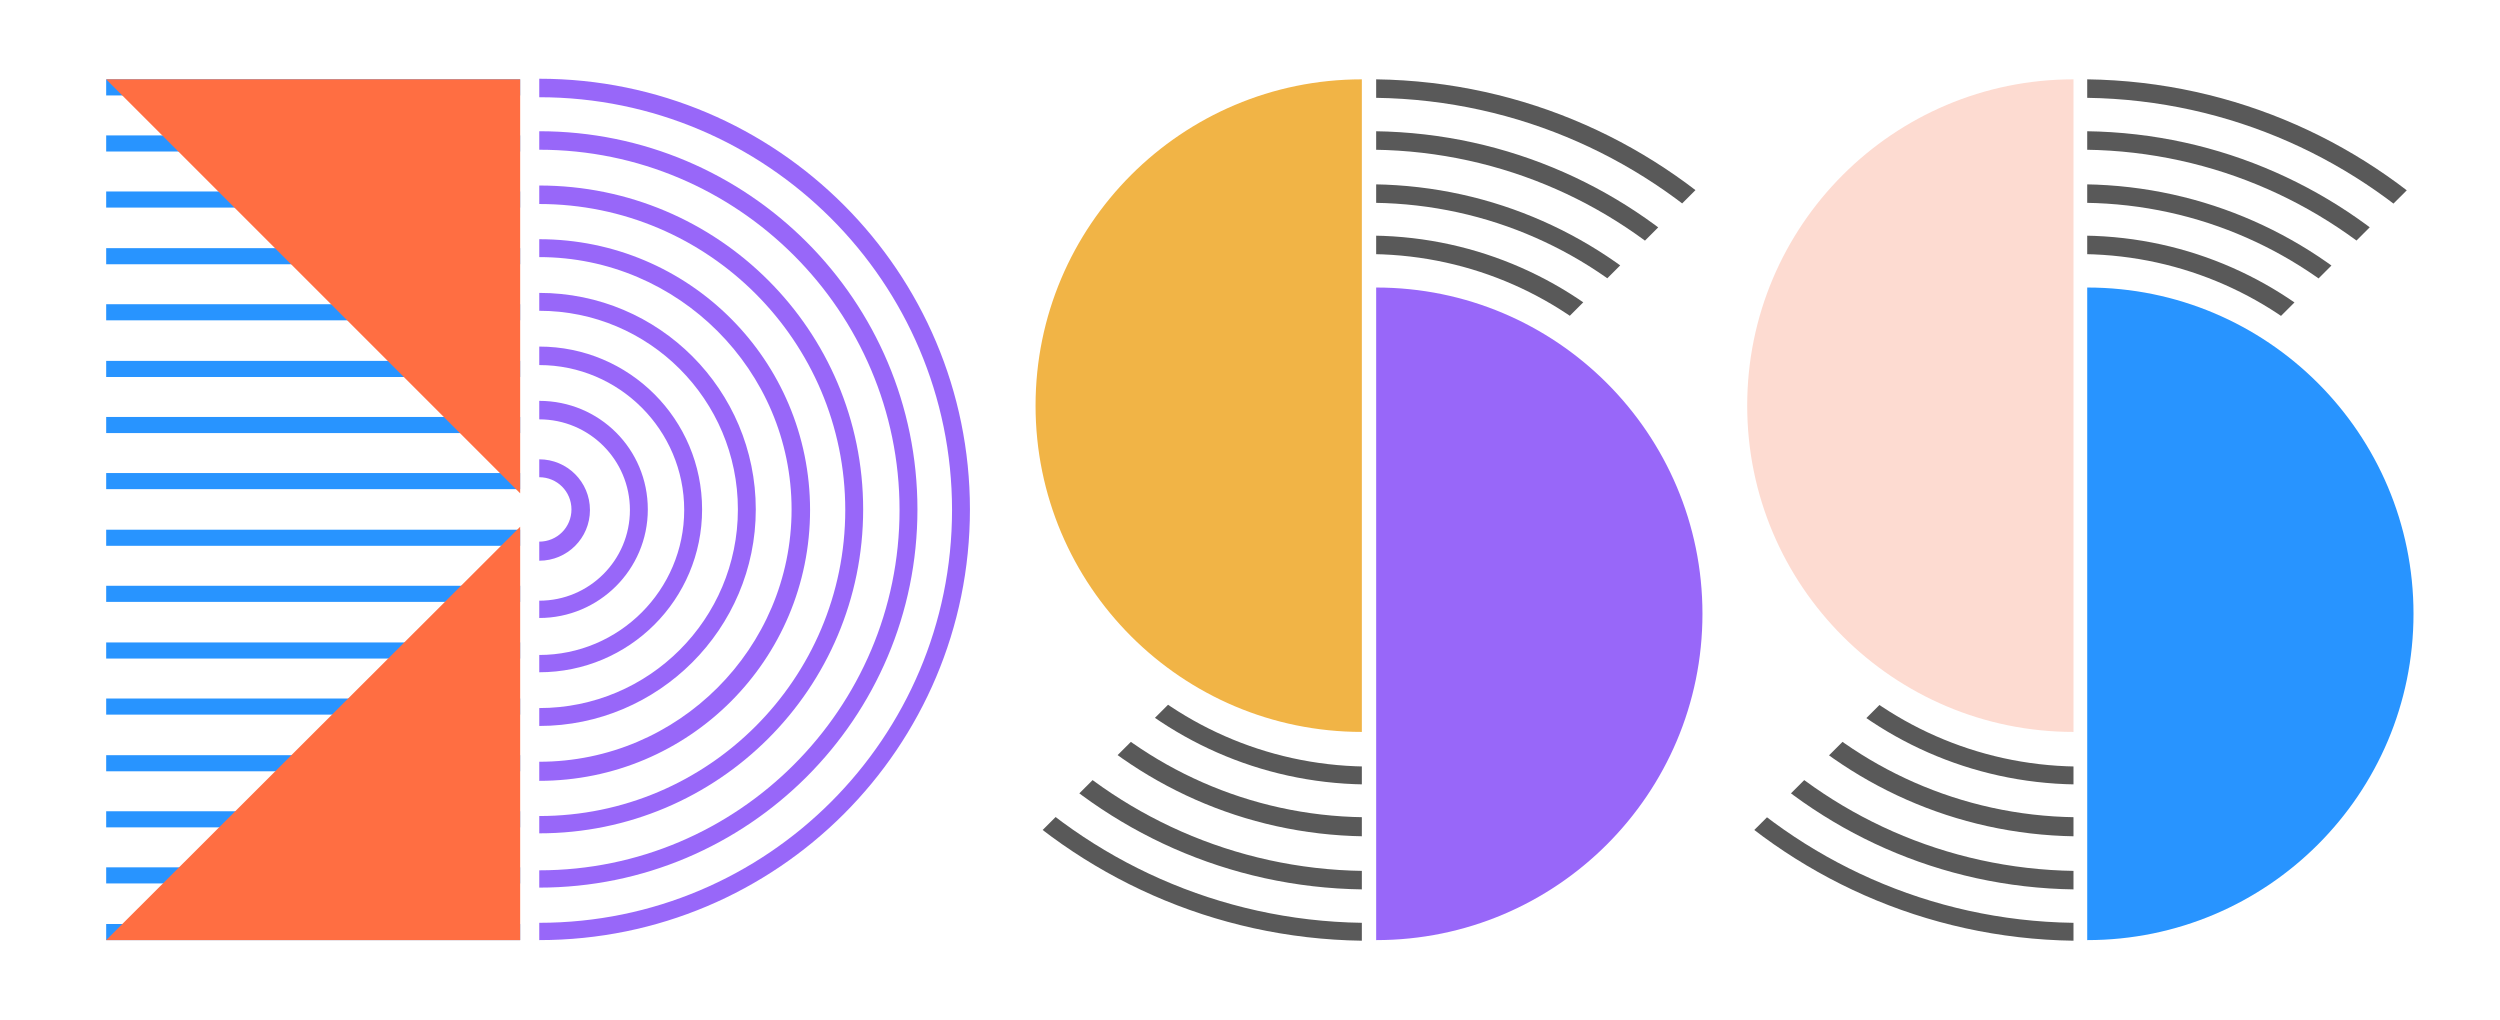 <?xml version="1.0" encoding="utf-8"?>
<!-- Generator: Adobe Illustrator 26.3.1, SVG Export Plug-In . SVG Version: 6.00 Build 0)  -->
<svg version="1.1" id="Layer_1" xmlns="http://www.w3.org/2000/svg" xmlns:xlink="http://www.w3.org/1999/xlink" x="0px" y="0px"
	 viewBox="0 0 419.1 171" style="enable-background:new 0 0 419.1 171;" xml:space="preserve">
<style type="text/css">
	.st0{clip-path:url(#SVGID_00000160905515309118961370000009482584319324573353_);}
	.st1{fill:#595959;}
	.st2{clip-path:url(#SVGID_00000132053560134389225040000005086988290615447692_);}
	.st3{clip-path:url(#SVGID_00000083085059696166603450000003570072930131476909_);}
	.st4{fill:#2894FF;}
	.st5{clip-path:url(#SVGID_00000142178467110677263530000001716461970893093037_);}
	.st6{fill:#9867F9;}
	.st7{fill:#FF6E42;}
	.st8{fill:#F1B446;}
	.st9{clip-path:url(#SVGID_00000129912977417518879840000010500040881228359068_);}
	.st10{fill:#FDDBD1;}
</style>
<g>
	<g>
		<defs>
			<polygon id="SVGID_1_" points="230.7,85.4 302.8,13.3 230.7,13.3 			"/>
		</defs>
		<clipPath id="SVGID_00000003083778785636770180000010303256526341819537_">
			<use xlink:href="#SVGID_1_"  style="overflow:visible;"/>
		</clipPath>
		<g style="clip-path:url(#SVGID_00000003083778785636770180000010303256526341819537_);">
			<path class="st1" d="M230.3,39.5c35.1,0.5,63.2,29.4,62.7,64.5s-29.4,63.2-64.5,62.7s-63.2-29.4-62.7-64.5S195.2,39,230.3,39.5z
				 M228.5,163.7c33.4,0.5,60.9-26.3,61.4-59.7c0.5-33.4-26.3-60.9-59.7-61.4s-60.9,26.3-61.4,59.7
				C168.4,135.6,195.1,163.2,228.5,163.7z"/>
			<path class="st1" d="M230.4,30.9c40.1,0.6,72.2,33.7,71.7,73.8c-0.6,40.1-33.7,72.2-73.8,71.7c-40.1-0.6-72.2-33.7-71.7-73.8
				C157.2,62.5,190.3,30.3,230.4,30.9z M228.4,173.2c38.4,0.6,70.1-30.2,70.6-68.6c0.6-38.4-30.2-70.1-68.6-70.6
				c-38.4-0.6-70.1,30.2-70.6,68.6C159.2,141,190,172.7,228.4,173.2z"/>
			<path class="st1" d="M230.5,22c45,0.6,81,37.8,80.4,82.7c-0.6,45-37.8,81-82.7,80.4s-81-37.8-80.4-82.7S185.6,21.4,230.5,22z
				 M228.2,182.1c43.3,0.6,79-34.1,79.6-77.4s-34.1-79-77.4-79.6s-79,34.1-79.6,77.4S184.9,181.5,228.2,182.1z"/>
			<path class="st1" d="M230.7,13.3c49.8,0.7,89.7,41.8,89,91.6s-41.8,89.7-91.6,89c-49.8-0.7-89.7-41.8-89-91.6
				C139.8,52.5,180.9,12.6,230.7,13.3z M228.1,190.8c48.1,0.7,87.8-37.9,88.5-85.9c0.7-48.1-37.9-87.8-85.9-88.5
				c-48.1-0.7-87.8,37.9-88.5,85.9C141.5,150.4,180,190.1,228.1,190.8z"/>
		</g>
	</g>
	<g>
		<defs>
			<polygon id="SVGID_00000008857990729179953150000004101748668666646428_" points="228.3,85.7 156.1,157.8 228.3,157.8 			"/>
		</defs>
		<clipPath id="SVGID_00000005252808016930667100000011509121709417871243_">
			<use xlink:href="#SVGID_00000008857990729179953150000004101748668666646428_"  style="overflow:visible;"/>
		</clipPath>
		<g style="clip-path:url(#SVGID_00000005252808016930667100000011509121709417871243_);">
			<path class="st1" d="M228.7,131.5C193.6,131,165.5,102.1,166,67s29.4-63.2,64.5-62.7s63.2,29.4,62.7,64.5S263.7,132,228.7,131.5z
				 M230.5,7.4c-33.4-0.5-60.9,26.3-61.4,59.7c-0.5,33.4,26.3,60.9,59.7,61.4c33.4,0.5,60.9-26.3,61.4-59.7
				C290.6,35.4,263.8,7.9,230.5,7.4z"/>
			<path class="st1" d="M228.6,140.2c-40.1-0.6-72.2-33.7-71.7-73.8c0.6-40.1,33.7-72.2,73.8-71.7c40.1,0.6,72.2,33.7,71.7,73.8
				C301.7,108.6,268.7,140.8,228.6,140.2z M230.6-2.2c-38.4-0.6-70.1,30.2-70.6,68.6c-0.6,38.4,30.2,70.1,68.6,70.6
				c38.4,0.6,70.1-30.2,70.6-68.6C299.8,30.1,269-1.6,230.6-2.2z"/>
			<path class="st1" d="M228.4,149.1c-45-0.6-81-37.8-80.4-82.7s37.8-81,82.7-80.4s81,37.8,80.4,82.7
				C310.5,113.6,273.4,149.7,228.4,149.1z M230.7-11c-43.3-0.6-79,34.1-79.6,77.4c-0.6,43.3,34.1,79,77.4,79.6s79-34.1,79.6-77.4
				S274-10.4,230.7-11z"/>
			<path class="st1" d="M228.3,157.7c-49.8-0.7-89.7-41.8-89-91.6s41.8-89.7,91.6-89s89.7,41.8,89,91.6S278.1,158.5,228.3,157.7z
				 M230.9-19.7c-48.1-0.7-87.8,37.9-88.5,85.9c-0.7,48.1,37.9,87.8,85.9,88.5c48.1,0.7,87.8-37.9,88.5-85.9
				C317.5,20.7,278.9-19,230.9-19.7z"/>
		</g>
	</g>
	<g>
		<defs>
			<polygon id="SVGID_00000099631264035937297300000013287448086702313366_" points="349.9,85.4 422.1,13.3 349.9,13.3 			"/>
		</defs>
		<clipPath id="SVGID_00000128451461345058021310000012930880843954375594_">
			<use xlink:href="#SVGID_00000099631264035937297300000013287448086702313366_"  style="overflow:visible;"/>
		</clipPath>
		<g style="clip-path:url(#SVGID_00000128451461345058021310000012930880843954375594_);">
			<path class="st1" d="M349.5,39.5c35.1,0.5,63.2,29.4,62.7,64.5s-29.4,63.2-64.5,62.7s-63.2-29.4-62.7-64.5S314.5,39,349.5,39.5z
				 M347.7,163.7c33.4,0.5,60.9-26.3,61.4-59.7c0.5-33.4-26.3-60.9-59.7-61.4s-60.9,26.3-61.4,59.7
				C287.6,135.6,314.4,163.2,347.7,163.7z"/>
			<path class="st1" d="M349.6,30.9c40.1,0.6,72.2,33.7,71.7,73.8c-0.6,40.1-33.7,72.2-73.8,71.7c-40.1-0.6-72.2-33.7-71.7-73.8
				C276.5,62.5,309.5,30.3,349.6,30.9z M347.6,173.2c38.4,0.6,70.1-30.2,70.6-68.6c0.6-38.4-30.2-70.1-68.6-70.6
				c-38.4-0.6-70.1,30.2-70.6,68.6C278.4,141,309.2,172.7,347.6,173.2z"/>
			<path class="st1" d="M349.8,22c45,0.6,81,37.8,80.4,82.7c-0.6,45-37.8,81-82.7,80.4s-81-37.8-80.4-82.7
				C267.7,57.4,304.8,21.4,349.8,22z M347.5,182.1c43.3,0.6,79-34.1,79.6-77.4s-34.1-79-77.4-79.6s-79,34.1-79.6,77.4
				S304.2,181.5,347.5,182.1z"/>
			<path class="st1" d="M349.9,13.3c49.8,0.7,89.7,41.8,89,91.6s-41.8,89.7-91.6,89c-49.8-0.7-89.7-41.8-89-91.6
				S300.1,12.6,349.9,13.3z M347.3,190.8c48.1,0.7,87.8-37.9,88.5-85.9c0.7-48.1-37.9-87.8-85.9-88.5c-48.1-0.7-87.8,37.9-88.5,85.9
				C260.7,150.4,299.3,190.1,347.3,190.8z"/>
		</g>
	</g>
	<g>
		<g>
			<rect x="17.8" y="13.3" class="st4" width="69.4" height="2.7"/>
		</g>
		<g>
			<rect x="17.8" y="22.7" class="st4" width="69.4" height="2.7"/>
		</g>
		<g>
			<rect x="17.8" y="32.1" class="st4" width="69.4" height="2.7"/>
		</g>
		<g>
			<rect x="17.8" y="41.6" class="st4" width="69.4" height="2.7"/>
		</g>
		<g>
			<rect x="17.8" y="51" class="st4" width="69.4" height="2.7"/>
		</g>
		<g>
			<rect x="17.8" y="60.5" class="st4" width="69.4" height="2.7"/>
		</g>
		<g>
			<rect x="17.8" y="69.9" class="st4" width="69.4" height="2.7"/>
		</g>
		<g>
			<rect x="17.8" y="79.3" class="st4" width="69.4" height="2.7"/>
		</g>
		<g>
			<rect x="17.8" y="88.8" class="st4" width="69.4" height="2.7"/>
		</g>
		<g>
			<rect x="17.8" y="98.2" class="st4" width="69.4" height="2.7"/>
		</g>
		<g>
			<rect x="17.8" y="107.7" class="st4" width="69.4" height="2.7"/>
		</g>
		<g>
			<rect x="17.8" y="117.1" class="st4" width="69.4" height="2.7"/>
		</g>
		<g>
			<rect x="17.8" y="126.6" class="st4" width="69.4" height="2.7"/>
		</g>
		<g>
			<rect x="17.8" y="136" class="st4" width="69.4" height="2.7"/>
		</g>
		<g>
			<rect x="17.8" y="145.4" class="st4" width="69.4" height="2.7"/>
		</g>
		<g>
			<rect x="17.8" y="154.9" class="st4" width="69.4" height="2.7"/>
		</g>
	</g>
	<g>
		<defs>
			<path id="SVGID_00000046331942572312575810000016459593954561311391_" d="M90.4,13.2v144.4c39.9,0,72.2-32.3,72.2-72.2
				C162.6,45.6,130.3,13.2,90.4,13.2z"/>
		</defs>
		<clipPath id="SVGID_00000172432601169276798300000008872246617569154736_">
			<use xlink:href="#SVGID_00000046331942572312575810000016459593954561311391_"  style="overflow:visible;"/>
		</clipPath>
		<g style="clip-path:url(#SVGID_00000172432601169276798300000008872246617569154736_);">
			<g>
				<path class="st6" d="M90.4,16.3c38.1,0,69.2,31,69.2,69.2s-31,69.2-69.2,69.2s-69.2-31-69.2-69.2S52.3,16.3,90.4,16.3
					 M90.4,13.2c-39.9,0-72.2,32.3-72.2,72.2s32.3,72.2,72.2,72.2s72.2-32.3,72.2-72.2S130.3,13.2,90.4,13.2L90.4,13.2z"/>
			</g>
			<g>
				<path class="st6" d="M90.4,25.1c33.3,0,60.4,27.1,60.4,60.4s-27.1,60.4-60.4,60.4S30,118.7,30,85.4S57.1,25.1,90.4,25.1
					 M90.4,22C55.4,22,27,50.4,27,85.4s28.4,63.4,63.4,63.4s63.4-28.4,63.4-63.4S125.4,22,90.4,22L90.4,22z"/>
			</g>
			<g>
				<path class="st6" d="M90.4,34.2c28.3,0,51.3,23,51.3,51.3s-23,51.3-51.3,51.3s-51.3-23-51.3-51.3S62.1,34.2,90.4,34.2
					 M90.4,31.1c-30,0-54.3,24.3-54.3,54.3s24.3,54.3,54.3,54.3s54.3-24.3,54.3-54.3S120.4,31.1,90.4,31.1L90.4,31.1z"/>
			</g>
			<g>
				<path class="st6" d="M90.4,43.1c23.3,0,42.3,19,42.3,42.3s-19,42.3-42.3,42.3s-42.3-19-42.3-42.3S67.1,43.1,90.4,43.1
					 M90.4,40.1c-25,0-45.4,20.3-45.4,45.4s20.3,45.4,45.4,45.4s45.4-20.3,45.4-45.4S115.5,40.1,90.4,40.1L90.4,40.1z"/>
			</g>
			<g>
				<path class="st6" d="M90.4,52.1c18.4,0,33.3,14.9,33.3,33.3s-14.9,33.3-33.3,33.3s-33.3-14.9-33.3-33.3S72.1,52.1,90.4,52.1
					 M90.4,49.1c-20.1,0-36.3,16.3-36.3,36.3s16.3,36.3,36.3,36.3s36.3-16.3,36.3-36.3S110.5,49.1,90.4,49.1L90.4,49.1z"/>
			</g>
			<g>
				<path class="st6" d="M90.4,61.2c13.4,0,24.3,10.9,24.3,24.3s-10.9,24.3-24.3,24.3S66.2,98.8,66.2,85.4S77,61.2,90.4,61.2
					 M90.4,58.1c-15.1,0-27.3,12.2-27.3,27.3s12.2,27.3,27.3,27.3s27.3-12.2,27.3-27.3S105.5,58.1,90.4,58.1L90.4,58.1z"/>
			</g>
			<g>
				<path class="st6" d="M90.4,70.3c8.4,0,15.2,6.8,15.2,15.2s-6.8,15.2-15.2,15.2c-8.4,0-15.2-6.8-15.2-15.2S82.1,70.3,90.4,70.3
					 M90.4,67.2c-10,0-18.2,8.1-18.2,18.2s8.1,18.2,18.2,18.2c10,0,18.2-8.1,18.2-18.2S100.5,67.2,90.4,67.2L90.4,67.2z"/>
			</g>
			<g>
				<path class="st6" d="M90.4,80c3,0,5.4,2.4,5.4,5.4s-2.4,5.4-5.4,5.4c-3,0-5.4-2.4-5.4-5.4S87.4,80,90.4,80 M90.4,77
					c-4.7,0-8.5,3.8-8.5,8.5s3.8,8.5,8.5,8.5c4.7,0,8.5-3.8,8.5-8.5S95.1,77,90.4,77L90.4,77z"/>
			</g>
		</g>
	</g>
	<polyline class="st7" points="87.2,13.3 17.8,13.3 87.2,82.7 	"/>
	<polyline class="st7" points="87.2,157.6 17.8,157.6 87.2,88.3 	"/>
	<path class="st8" d="M228.3,13.3L228.3,13.3c-30.2,0-54.7,24.5-54.7,54.7s24.5,54.7,54.7,54.7h0V13.3z"/>
	<g>
		<path class="st6" d="M230.7,157.6L230.7,157.6c30.2,0,54.7-24.5,54.7-54.7s-24.5-54.7-54.7-54.7h0V157.6z"/>
	</g>
	<g>
		<defs>
			<polygon id="SVGID_00000152952741033518117790000000602590125368680372_" points="347.6,85.7 275.4,157.8 347.6,157.8 			"/>
		</defs>
		<clipPath id="SVGID_00000124148095109270814600000016033988490094259645_">
			<use xlink:href="#SVGID_00000152952741033518117790000000602590125368680372_"  style="overflow:visible;"/>
		</clipPath>
		<g style="clip-path:url(#SVGID_00000124148095109270814600000016033988490094259645_);">
			<path class="st1" d="M347.9,131.5c-35.1-0.5-63.2-29.4-62.7-64.5s29.4-63.2,64.5-62.7s63.2,29.4,62.7,64.5S383,132,347.9,131.5z
				 M349.7,7.4c-33.4-0.5-60.9,26.3-61.4,59.7c-0.5,33.4,26.3,60.9,59.7,61.4c33.4,0.5,60.9-26.3,61.4-59.7
				C409.8,35.4,383.1,7.9,349.7,7.4z"/>
			<path class="st1" d="M347.8,140.2c-40.1-0.6-72.2-33.7-71.7-73.8c0.6-40.1,33.7-72.2,73.8-71.7c40.1,0.6,72.2,33.7,71.7,73.8
				C421,108.6,387.9,140.8,347.8,140.2z M349.9-2.2c-38.4-0.6-70.1,30.2-70.6,68.6c-0.6,38.4,30.2,70.1,68.6,70.6
				c38.4,0.6,70.1-30.2,70.6-68.6C419,30.1,388.3-1.6,349.9-2.2z"/>
			<path class="st1" d="M347.7,149.1c-45-0.6-81-37.8-80.4-82.7c0.6-45,37.8-81,82.7-80.4s81,37.8,80.4,82.7
				C429.8,113.6,392.7,149.7,347.7,149.1z M350-11c-43.3-0.6-79,34.1-79.6,77.4s34.1,79,77.4,79.6s79-34.1,79.6-77.4
				S393.3-10.4,350-11z"/>
			<path class="st1" d="M347.6,157.7c-49.8-0.7-89.7-41.8-89-91.6c0.7-49.8,41.8-89.7,91.6-89s89.7,41.8,89,91.6
				S397.3,158.5,347.6,157.7z M350.1-19.7c-48.1-0.7-87.8,37.9-88.5,85.9c-0.7,48.1,37.9,87.8,85.9,88.5
				c48.1,0.7,87.8-37.9,88.5-85.9C436.7,20.7,398.2-19,350.1-19.7z"/>
		</g>
	</g>
	<path class="st10" d="M347.6,13.3L347.6,13.3c-30.2,0-54.7,24.5-54.7,54.7s24.5,54.7,54.7,54.7h0V13.3z"/>
	<g>
		<path class="st4" d="M349.9,157.6L349.9,157.6c30.2,0,54.7-24.5,54.7-54.7s-24.5-54.7-54.7-54.7h0V157.6z"/>
	</g>
</g>
</svg>
